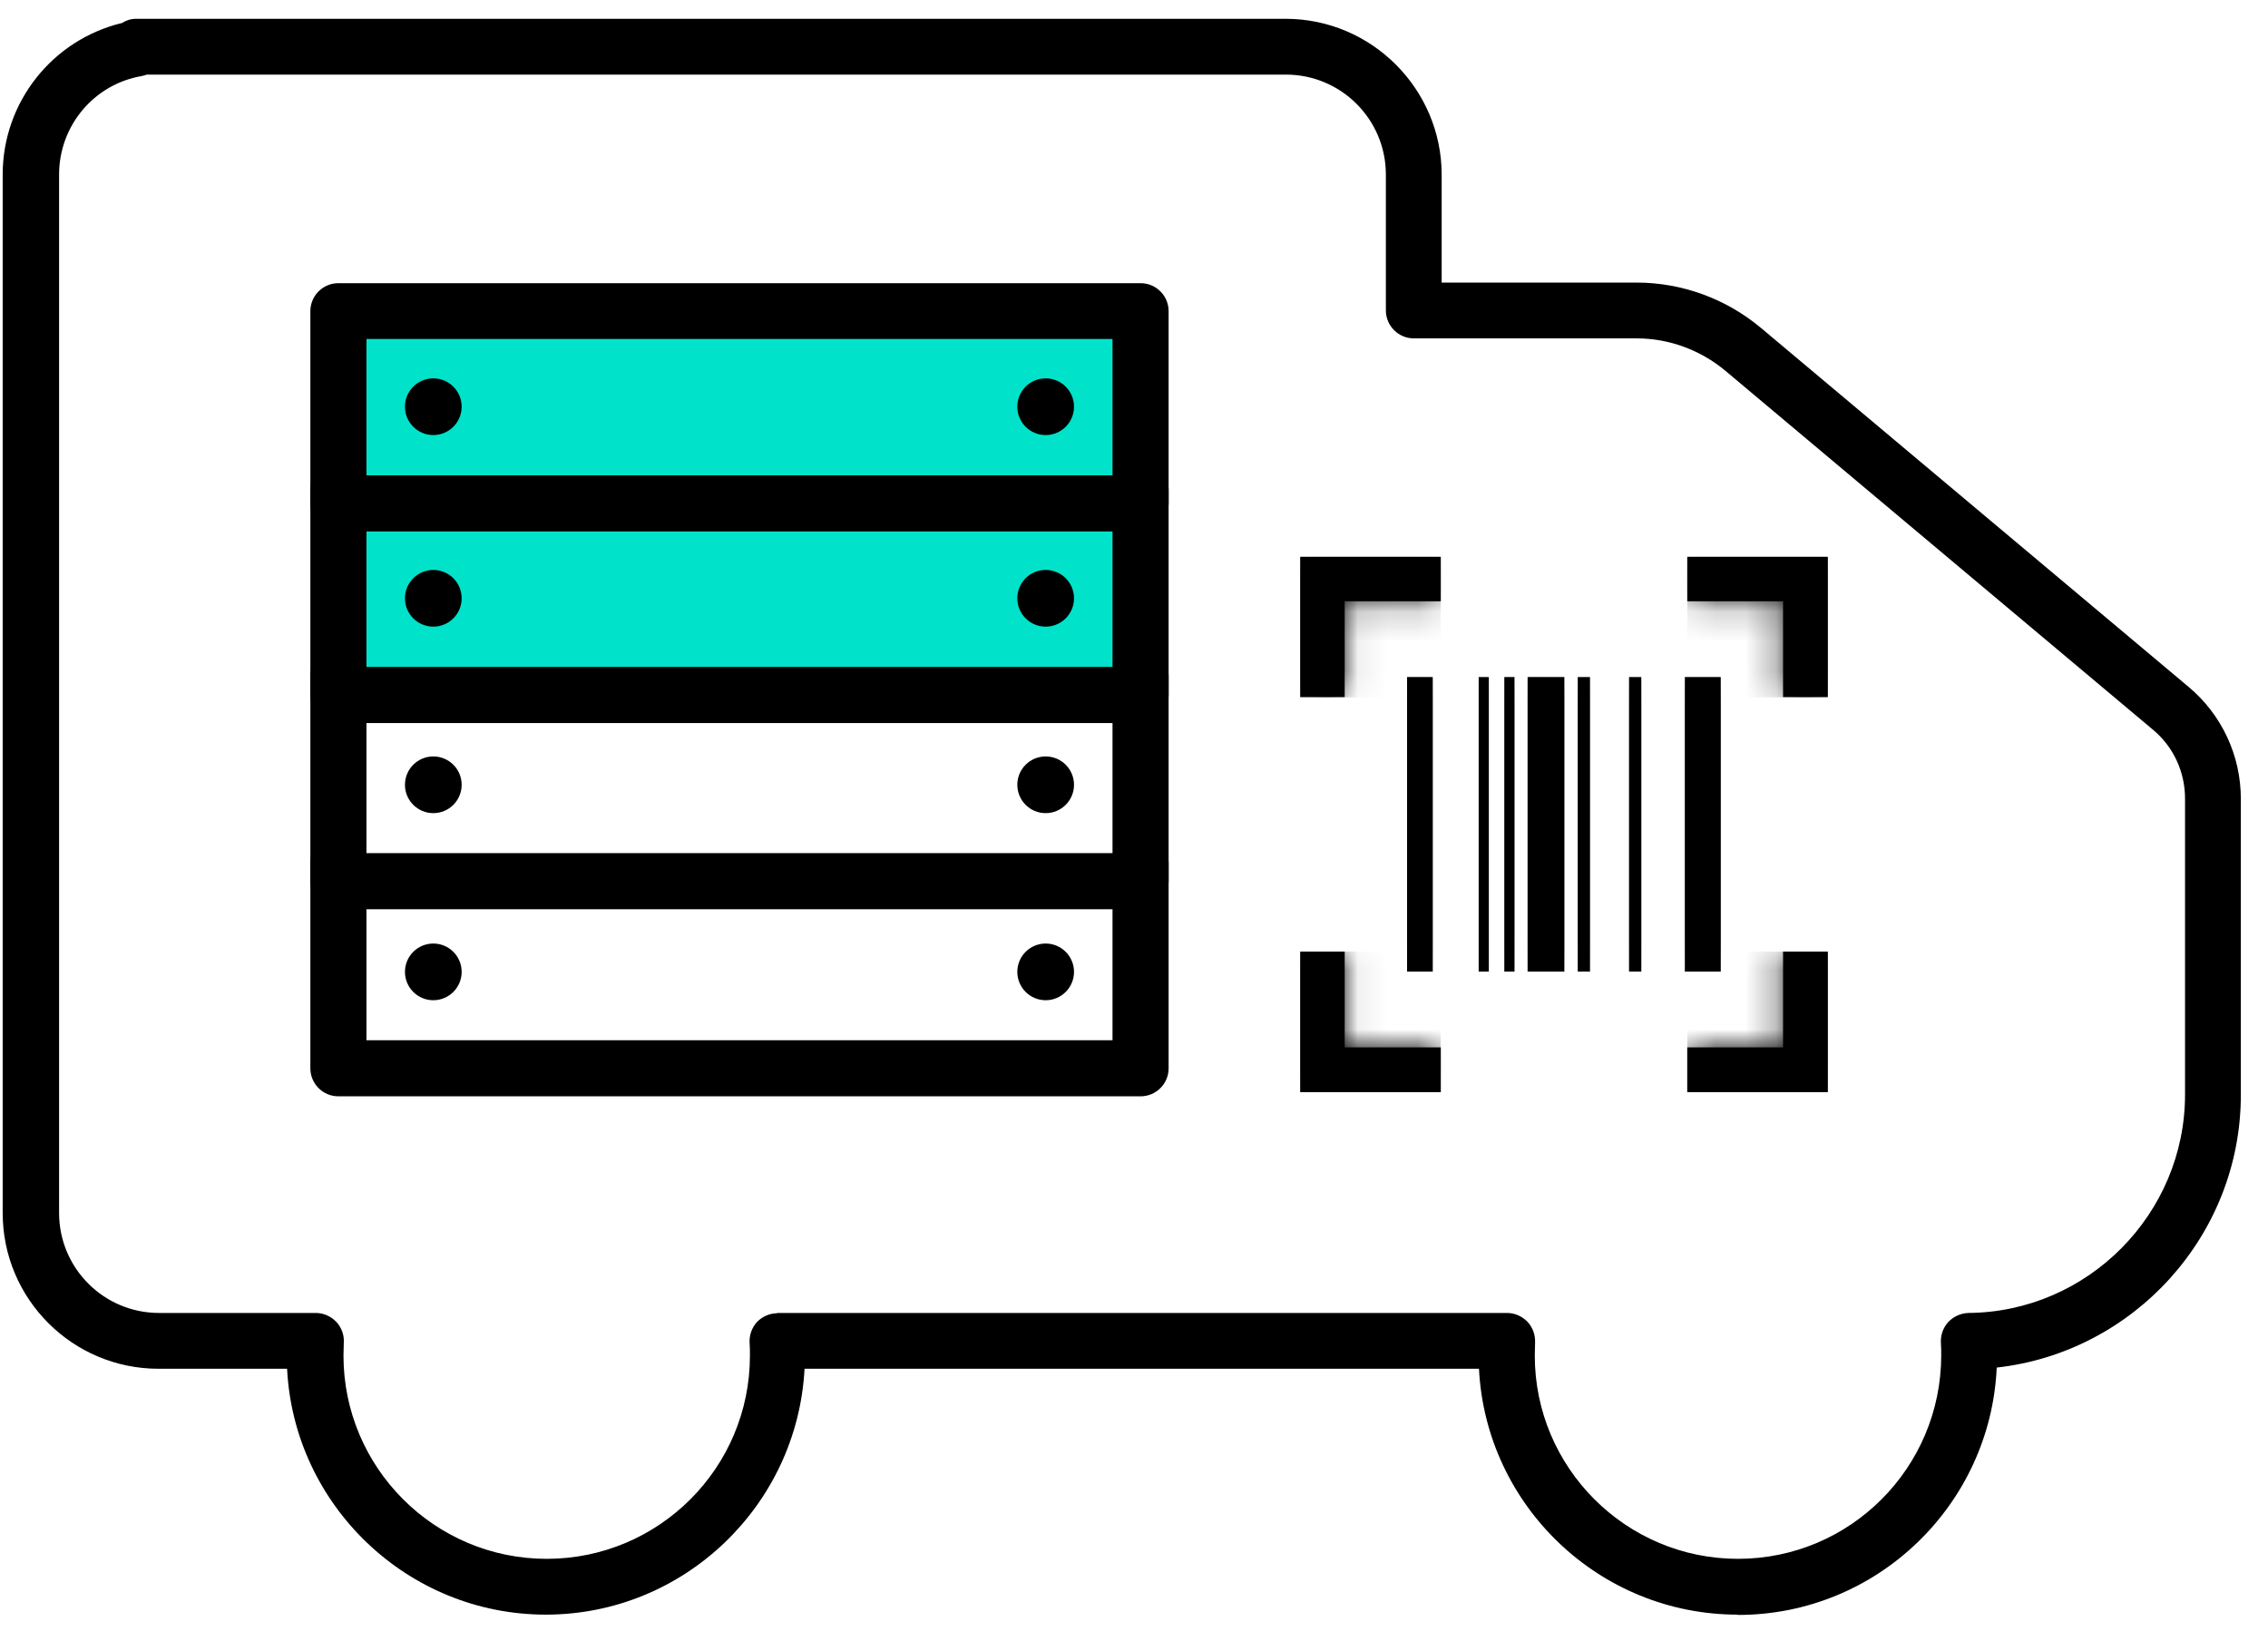 <?xml version="1.0" encoding="UTF-8"?>
<svg xmlns="http://www.w3.org/2000/svg" width="76" height="55" viewBox="0 0 76 55" fill="none">
  <path d="M11.34 16.41V23.29H38.22V16.41" fill="#00E3CA"></path>
  <path d="M38.22 24.23H11.34C10.82 24.23 10.4 23.81 10.4 23.29V16.41C10.4 15.89 10.82 15.47 11.34 15.47C11.86 15.47 12.28 15.89 12.28 16.41V22.35H37.28V16.41C37.28 15.89 37.7 15.47 38.22 15.47C38.74 15.47 39.16 15.89 39.16 16.41V23.29C39.16 23.81 38.74 24.23 38.22 24.23Z" fill="black"></path>
  <path d="M35.04 21C35.564 21 35.99 20.575 35.99 20.05C35.99 19.525 35.564 19.1 35.04 19.1C34.515 19.1 34.09 19.525 34.09 20.05C34.09 20.575 34.515 21 35.04 21Z" fill="black"></path>
  <path d="M14.52 21C15.044 21 15.47 20.575 15.47 20.05C15.47 19.525 15.044 19.1 14.52 19.1C13.995 19.1 13.57 19.525 13.57 20.05C13.57 20.575 13.995 21 14.52 21Z" fill="black"></path>
  <path d="M58.23 54.11C53.59 54.11 49.79 50.45 49.56 45.87H26.96C26.72 50.45 22.92 54.11 18.29 54.11C13.66 54.11 9.85 50.45 9.62 45.87H5.31C2.43 45.87 0.09 43.53 0.09 40.65V5.85C0.09 3.42 1.76 1.33 4.09 0.77C4.23 0.68 4.39 0.63 4.56 0.63H43.08C45.96 0.63 48.31 2.98 48.31 5.86V9.47H54.84C56.36 9.47 57.84 10.01 59.01 10.99L73.34 23.02C74.45 23.95 75.09 25.32 75.09 26.77V36.69C75.09 41.4 71.5 45.32 66.91 45.83C66.7 50.44 62.89 54.12 58.24 54.12L58.23 54.11ZM26.01 44H50.5C50.76 44 51 44.11 51.18 44.29C51.36 44.48 51.45 44.73 51.44 44.99C51.44 45.14 51.43 45.28 51.43 45.43C51.43 49.18 54.48 52.24 58.24 52.24C62 52.24 65.04 49.19 65.05 45.43C65.05 45.29 65.05 45.16 65.04 45.02C65.02 44.76 65.11 44.5 65.28 44.31C65.46 44.12 65.7 44.01 65.96 44C69.96 43.97 73.22 40.68 73.22 36.68V26.76C73.22 25.87 72.83 25.02 72.14 24.45L57.81 12.42C56.98 11.73 55.93 11.34 54.85 11.34H47.38C46.86 11.34 46.44 10.92 46.44 10.4V5.85C46.44 4 44.94 2.5 43.09 2.5H4.92C4.86 2.52 4.8 2.54 4.74 2.55C3.14 2.83 1.98 4.22 1.98 5.85V40.65C1.98 42.5 3.48 44 5.33 44H10.58C10.84 44 11.09 44.11 11.27 44.3C11.45 44.49 11.54 44.75 11.52 45.01C11.52 45.15 11.51 45.3 11.51 45.43C11.51 49.18 14.56 52.24 18.32 52.24C22.08 52.24 25.13 49.19 25.13 45.43C25.13 45.29 25.13 45.16 25.12 45.02C25.1 44.76 25.19 44.5 25.36 44.31C25.54 44.12 25.79 44.01 26.05 44.01L26.01 44Z" fill="black"></path>
  <path d="M38.22 36.74H11.34C10.82 36.74 10.4 36.32 10.4 35.8V28.92C10.4 28.4 10.82 27.98 11.34 27.98C11.86 27.98 12.28 28.4 12.28 28.92V34.86H37.28V28.92C37.28 28.4 37.7 27.98 38.22 27.98C38.74 27.98 39.16 28.4 39.16 28.92V35.8C39.16 36.32 38.74 36.74 38.22 36.74Z" fill="black"></path>
  <path d="M35.04 33.52C35.564 33.52 35.99 33.094 35.99 32.57C35.99 32.045 35.564 31.62 35.04 31.62C34.515 31.62 34.09 32.045 34.09 32.57C34.09 33.094 34.515 33.52 35.04 33.52Z" fill="black"></path>
  <path d="M14.52 33.52C15.044 33.52 15.47 33.094 15.47 32.57C15.47 32.045 15.044 31.62 14.52 31.62C13.995 31.62 13.57 32.045 13.57 32.57C13.57 33.094 13.995 33.52 14.52 33.52Z" fill="black"></path>
  <path d="M38.22 30.47H11.34C10.82 30.47 10.4 30.05 10.4 29.53V22.65C10.4 22.13 10.82 21.71 11.34 21.71C11.86 21.71 12.28 22.13 12.28 22.65V28.59H37.28V22.65C37.28 22.13 37.7 21.71 38.22 21.71C38.74 21.71 39.16 22.13 39.16 22.65V29.53C39.16 30.05 38.74 30.47 38.22 30.47Z" fill="black"></path>
  <path d="M35.04 27.25C35.564 27.25 35.99 26.825 35.99 26.3C35.99 25.775 35.564 25.35 35.04 25.35C34.515 25.35 34.09 25.775 34.09 26.3C34.09 26.825 34.515 27.25 35.04 27.25Z" fill="black"></path>
  <path d="M14.52 27.25C15.044 27.25 15.47 26.825 15.47 26.3C15.47 25.775 15.044 25.35 14.52 25.35C13.995 25.35 13.57 25.775 13.57 26.3C13.57 26.825 13.995 27.25 14.52 27.25Z" fill="black"></path>
  <path d="M38.22 10.43H11.34V16.87H38.22V10.43Z" fill="#00E3CA"></path>
  <path d="M38.22 17.81H11.34C10.82 17.81 10.4 17.39 10.4 16.87V10.43C10.4 9.91 10.82 9.49 11.34 9.49H38.22C38.74 9.49 39.16 9.91 39.16 10.43V16.87C39.16 17.39 38.74 17.81 38.22 17.81ZM12.28 15.93H37.28V11.36H12.28V15.93Z" fill="black"></path>
  <path d="M35.04 14.58C35.564 14.58 35.99 14.155 35.99 13.63C35.99 13.105 35.564 12.68 35.04 12.68C34.515 12.68 34.09 13.105 34.09 13.63C34.09 14.155 34.515 14.58 35.04 14.58Z" fill="black"></path>
  <path d="M14.52 14.58C15.044 14.58 15.47 14.155 15.47 13.63C15.47 13.105 15.044 12.68 14.52 12.68C13.995 12.68 13.57 13.105 13.57 13.63C13.57 14.155 13.995 14.58 14.52 14.58Z" fill="black"></path>
  <path d="M48.01 22.69H47.15V32.56H48.01V22.69Z" fill="black"></path>
  <mask id="mask0_474_12866" style="mask-type:luminance" maskUnits="userSpaceOnUse" x="47" y="22" width="2" height="11">
    <path d="M48.01 22.69H47.15V32.56H48.01V22.69Z" fill="white"></path>
  </mask>
  <g mask="url(#mask0_474_12866)">
    <path d="M48.01 22.69H47.15V32.56H48.01V22.69Z" fill="black"></path>
  </g>
  <path d="M53.28 22.69H52.87V32.56H53.28V22.69Z" fill="black"></path>
  <mask id="mask1_474_12866" style="mask-type:luminance" maskUnits="userSpaceOnUse" x="52" y="22" width="2" height="11">
    <path d="M53.28 22.69H52.87V32.56H53.28V22.69Z" fill="white"></path>
  </mask>
  <g mask="url(#mask1_474_12866)">
    <path d="M53.28 22.69H52.87V32.56H53.28V22.69Z" fill="black"></path>
  </g>
  <path d="M55 22.69H54.59V32.56H55V22.69Z" fill="black"></path>
  <mask id="mask2_474_12866" style="mask-type:luminance" maskUnits="userSpaceOnUse" x="54" y="22" width="1" height="11">
    <path d="M55 22.69H54.59V32.56H55V22.69Z" fill="white"></path>
  </mask>
  <g mask="url(#mask2_474_12866)">
    <path d="M55 22.69H54.59V32.56H55V22.69Z" fill="black"></path>
  </g>
  <path d="M50.75 22.69H50.41V32.56H50.75V22.69Z" fill="black"></path>
  <mask id="mask3_474_12866" style="mask-type:luminance" maskUnits="userSpaceOnUse" x="50" y="22" width="1" height="11">
    <path d="M50.75 22.69H50.41V32.56H50.75V22.69Z" fill="white"></path>
  </mask>
  <g mask="url(#mask3_474_12866)">
    <path d="M50.75 22.69H50.41V32.56H50.75V22.69Z" fill="black"></path>
  </g>
  <path d="M49.89 22.69H49.55V32.56H49.89V22.69Z" fill="black"></path>
  <mask id="mask4_474_12866" style="mask-type:luminance" maskUnits="userSpaceOnUse" x="49" y="22" width="1" height="11">
    <path d="M49.89 22.69H49.55V32.56H49.89V22.69Z" fill="white"></path>
  </mask>
  <g mask="url(#mask4_474_12866)">
    <path d="M49.89 22.69H49.55V32.56H49.89V22.69Z" fill="black"></path>
  </g>
  <path d="M57.66 22.69H56.46V32.56H57.66V22.69Z" fill="black"></path>
  <mask id="mask5_474_12866" style="mask-type:luminance" maskUnits="userSpaceOnUse" x="56" y="22" width="2" height="11">
    <path d="M57.66 22.69H56.46V32.56H57.66V22.69Z" fill="white"></path>
  </mask>
  <g mask="url(#mask5_474_12866)">
    <path d="M57.66 22.69H56.46V32.56H57.66V22.69Z" fill="black"></path>
  </g>
  <path d="M52.42 22.69H51.19V32.56H52.42V22.69Z" fill="black"></path>
  <mask id="mask6_474_12866" style="mask-type:luminance" maskUnits="userSpaceOnUse" x="51" y="22" width="2" height="11">
    <path d="M52.42 22.69H51.19V32.56H52.42V22.69Z" fill="white"></path>
  </mask>
  <g mask="url(#mask6_474_12866)">
    <path d="M52.42 22.69H51.19V32.56H52.42V22.69Z" fill="black"></path>
  </g>
  <path d="M43.57 18.66V23.36H45.06V20.15H48.28V18.66H43.57Z" fill="black"></path>
  <mask id="mask7_474_12866" style="mask-type:luminance" maskUnits="userSpaceOnUse" x="43" y="18" width="6" height="6">
    <path d="M43.57 18.66V23.36H45.06V20.15H48.28V18.66H43.57Z" fill="white"></path>
  </mask>
  <g mask="url(#mask7_474_12866)">
    <path d="M48.28 18.66H43.57V23.37H48.28V18.66Z" fill="black"></path>
  </g>
  <path d="M56.54 18.66V20.15H59.75V23.36H61.25V18.66H56.54Z" fill="black"></path>
  <mask id="mask8_474_12866" style="mask-type:luminance" maskUnits="userSpaceOnUse" x="56" y="18" width="6" height="6">
    <path d="M56.54 18.66V20.15H59.75V23.36H61.25V18.66H56.54Z" fill="white"></path>
  </mask>
  <g mask="url(#mask8_474_12866)">
    <path d="M61.25 18.66H56.54V23.37H61.25V18.66Z" fill="black"></path>
  </g>
  <path d="M59.75 31.89V35.1H56.54V36.6H61.25V31.89H59.75Z" fill="black"></path>
  <mask id="mask9_474_12866" style="mask-type:luminance" maskUnits="userSpaceOnUse" x="56" y="31" width="6" height="6">
    <path d="M59.75 31.89V35.1H56.54V36.6H61.25V31.89H59.75Z" fill="white"></path>
  </mask>
  <g mask="url(#mask9_474_12866)">
    <path d="M61.25 31.89H56.54V36.6H61.25V31.89Z" fill="black"></path>
  </g>
  <path d="M43.57 31.89V36.6H48.28V35.1H45.06V31.89H43.57Z" fill="black"></path>
  <mask id="mask10_474_12866" style="mask-type:luminance" maskUnits="userSpaceOnUse" x="43" y="31" width="6" height="6">
    <path d="M43.57 31.89V36.6H48.28V35.1H45.06V31.89H43.57Z" fill="white"></path>
  </mask>
  <g mask="url(#mask10_474_12866)">
    <path d="M48.28 31.89H43.57V36.6H48.28V31.89Z" fill="black"></path>
  </g>
</svg>
